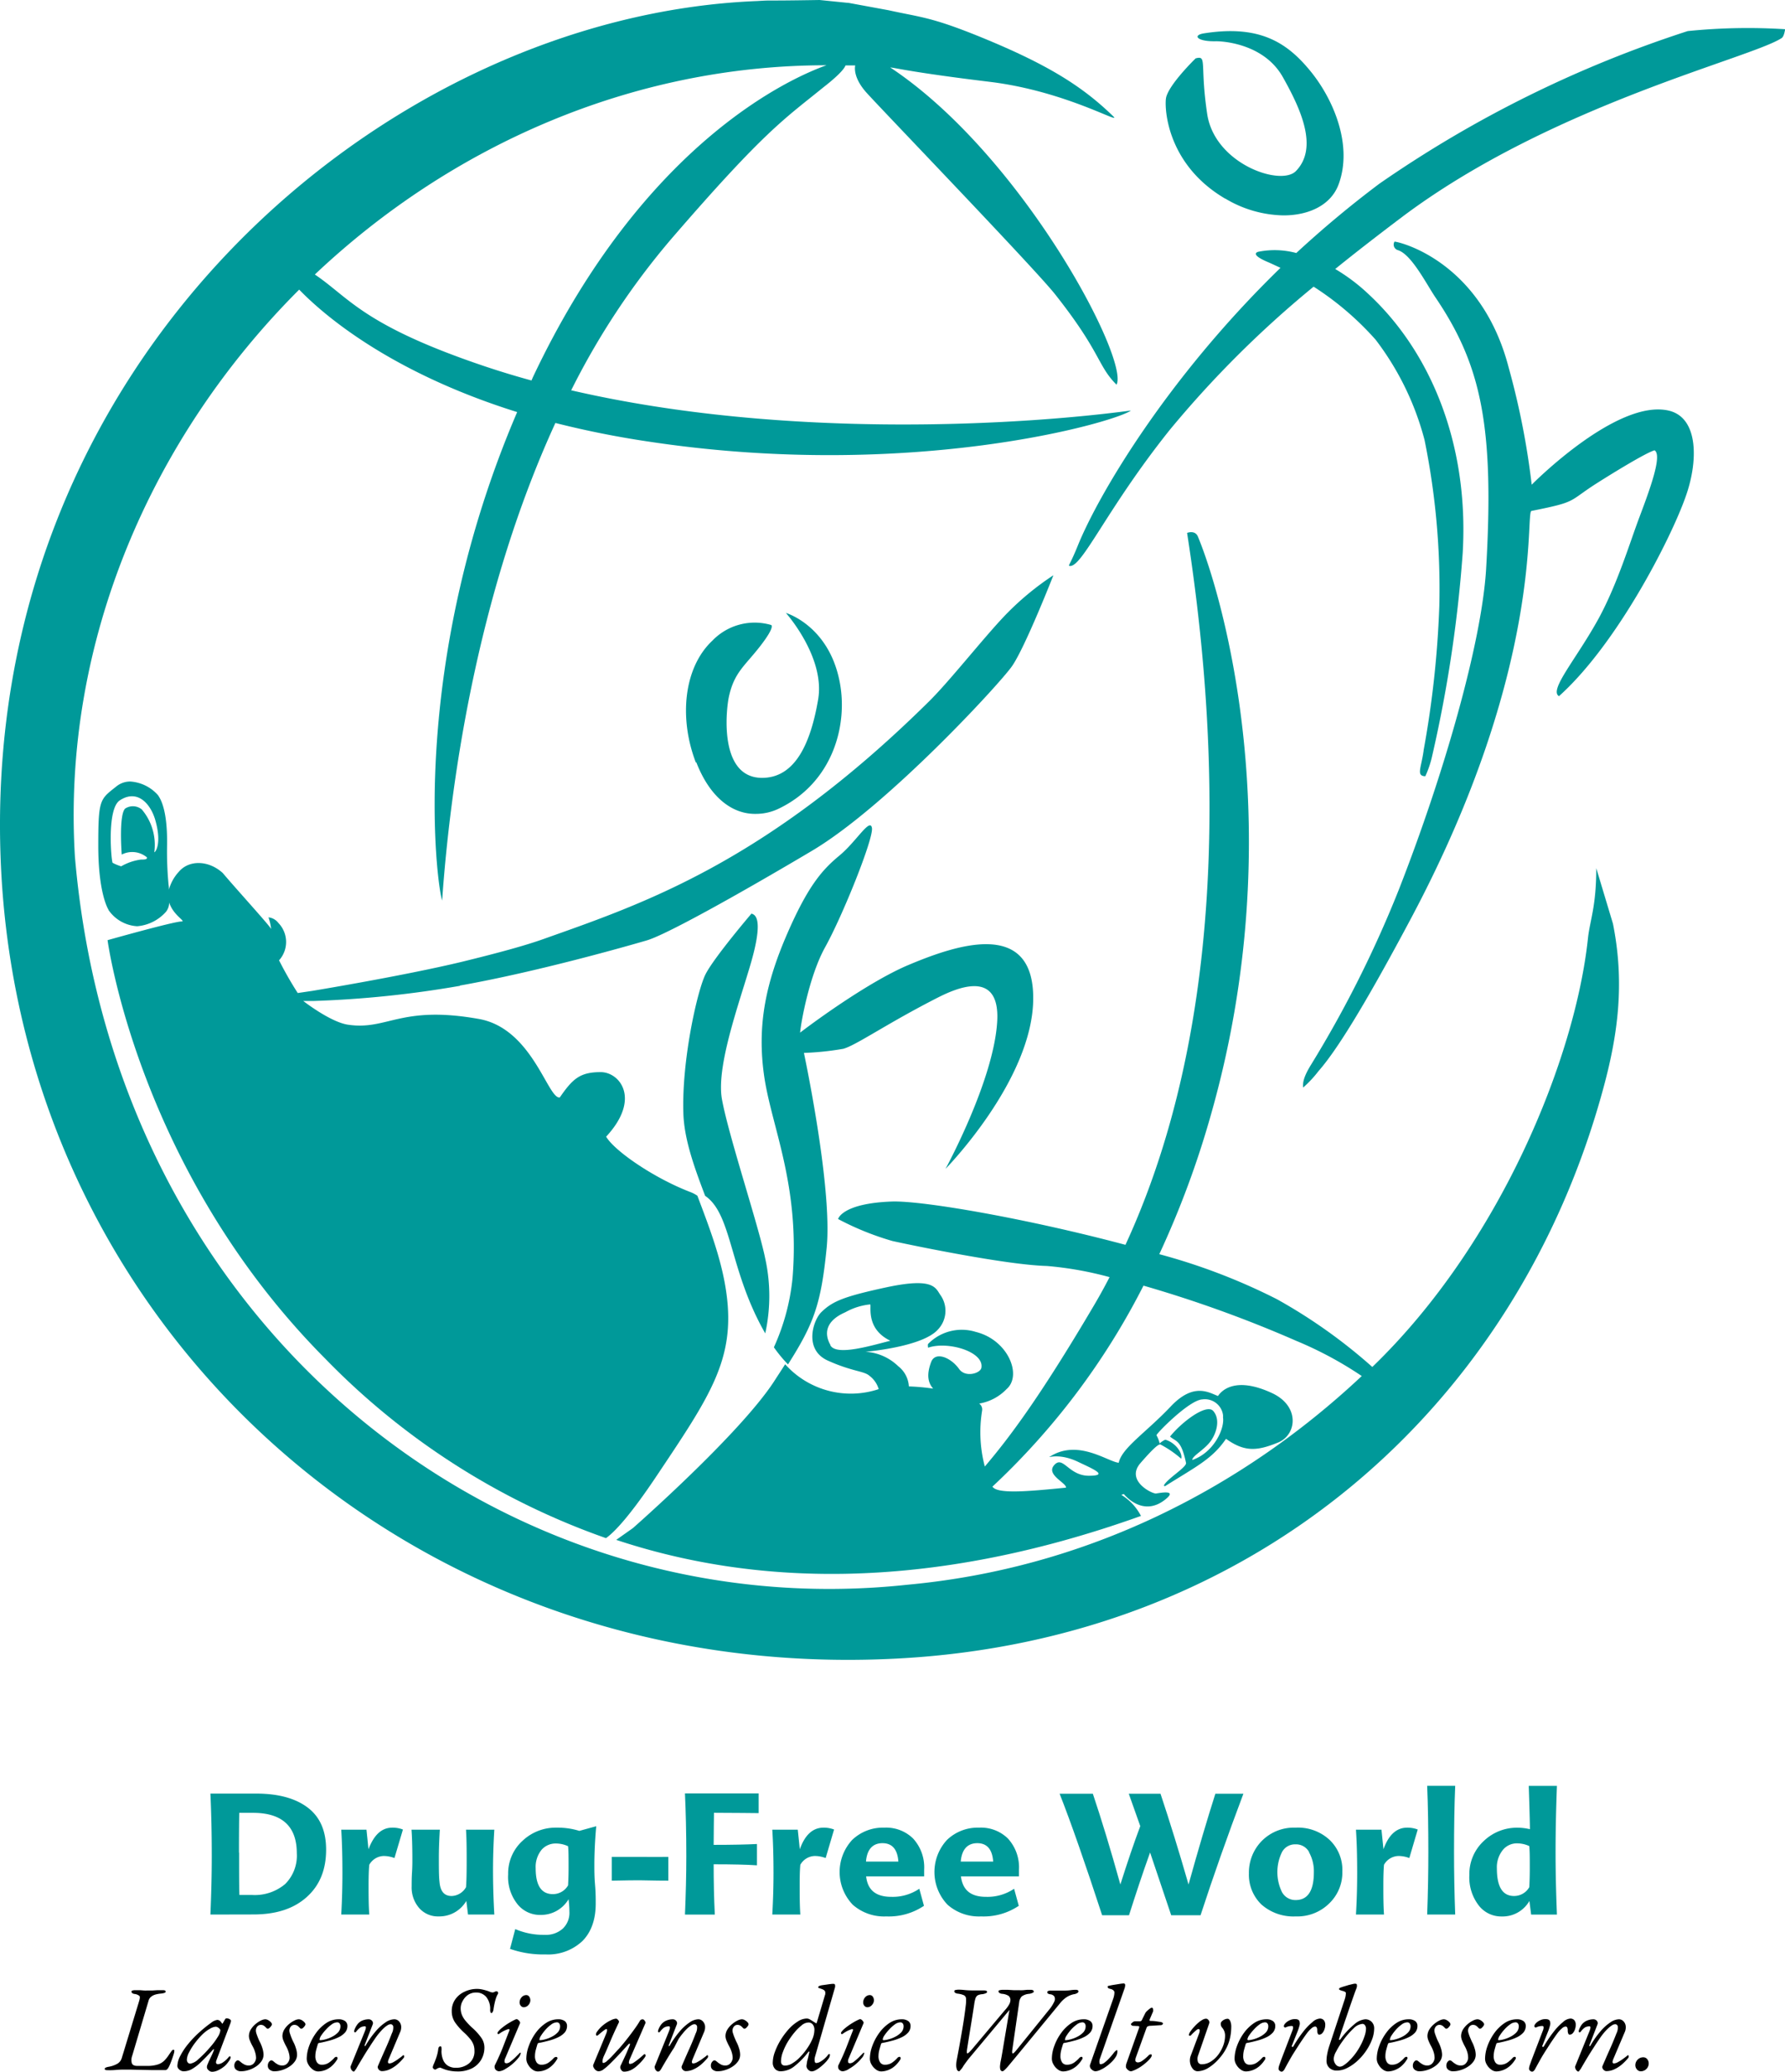 <svg xmlns="http://www.w3.org/2000/svg" viewBox="0 0 382.01 443.21"><defs><style>.cls-1{fill:#099;}</style></defs><title>drug-free-world-logo-color-stack_de</title><g id="OUTLINE"><path class="cls-1" d="M45,409.53c.18-4.26.29-8.41.29-12.49,0-5-.11-9.46-.29-13.39h9.75c4.76,0,8.44,1,11.08,3s3.93,5,3.93,9c0,4.29-1.37,7.65-4.15,10.14s-6.53,3.72-11.41,3.72Zm6.14-13.25c0,4.44,0,7.48.07,9.06.36,0,1.26,0,2.67,0A10.08,10.08,0,0,0,61,403a8.56,8.56,0,0,0,2.49-6.57c0-5.77-3.14-8.66-9.38-8.66H51.18C51.14,389.06,51.11,391.91,51.11,396.28Z" transform="translate(0.03 0.07)"/><path class="cls-1" d="M83.92,390.94a6.11,6.11,0,0,1,2.28.4l-1.81,6.1a6.61,6.61,0,0,0-2.27-.44A3.65,3.65,0,0,0,79,398.88c-.11,1.08-.15,2.53-.15,4.37,0,2.17,0,4.26.15,6.28H73c.18-3.17.25-6.14.25-8.88,0-3.36-.07-6.46-.25-9.28H78.4l.43,4.19C80,392.49,81.65,390.94,83.92,390.94Z" transform="translate(0.03 0.07)"/><path class="cls-1" d="M93.85,409.93a5.32,5.32,0,0,1-4.15-1.77,6.67,6.67,0,0,1-1.63-4.66c0-.83,0-1.84.08-3.07s.07-2.2.07-2.88c0-2.57-.07-4.63-.18-6.18H94.1c-.14,2.28-.21,4.26-.21,6,0,2.27,0,4,.14,5.19.18,2,1,3,2.6,3a3.67,3.67,0,0,0,3.07-1.88c.11-1.33.14-3.21.14-5.63,0-2.16,0-4.4-.14-6.68h6.06c-.18,2.93-.28,5.82-.28,8.7,0,3.14.1,6.29.28,9.46h-5.63l-.36-2.92A6.69,6.69,0,0,1,93.85,409.93Z" transform="translate(0.03 0.07)"/><path class="cls-1" d="M110.82,407.44a9.31,9.31,0,0,1-2.1-6.5,9.42,9.42,0,0,1,3.11-7.22,10.31,10.31,0,0,1,7.29-2.78,15.64,15.64,0,0,1,4.84.69l3.61-1c-.25,2.86-.4,5.64-.4,8.31,0,1.08,0,2.53.15,4.26s.14,3.1.14,4c0,3.47-1,6.14-2.85,8a10.68,10.68,0,0,1-7.87,2.86,21.35,21.35,0,0,1-7.62-1.19l1.12-4.23a15.2,15.2,0,0,0,6.32,1.23,5.37,5.37,0,0,0,3.86-1.34,4.64,4.64,0,0,0,1.41-3.61,22.31,22.31,0,0,0-.18-2.67,6.86,6.86,0,0,1-6,3.36A6.15,6.15,0,0,1,110.82,407.44Zm7.47-2.28a3.73,3.73,0,0,0,3.25-1.87c.07-1.12.11-2.39.11-3.72,0-2.24,0-3.79-.11-4.66a6.19,6.19,0,0,0-2.56-.58,4,4,0,0,0-3.07,1.3,5.81,5.81,0,0,0-1.3,4Q114.61,405.16,118.29,405.16Z" transform="translate(0.03 0.07)"/><path class="cls-1" d="M143,397.19v5.09c-3,0-5-.08-6-.08s-2.93,0-6.11.08v-5.09c1.56,0,3.54,0,6,0S141.47,397.22,143,397.19Z" transform="translate(0.03 0.07)"/><path class="cls-1" d="M146.85,397c0-5-.11-9.46-.29-13.39h15.77v4.22c-1.55,0-4.72-.07-9.56-.07,0,1.37-.07,3.65-.07,6.86,4,0,7.14-.07,9.27-.18V399c-2.05-.14-5.12-.22-9.27-.22,0,3.65.07,7.26.25,10.76h-6.39C146.74,405.27,146.85,401.12,146.85,397Z" transform="translate(0.03 0.07)"/><path class="cls-1" d="M176.2,390.94a6.09,6.09,0,0,1,2.27.4l-1.8,6.1a6.66,6.66,0,0,0-2.28-.44,3.66,3.66,0,0,0-3.14,1.88c-.11,1.08-.14,2.53-.14,4.37,0,2.17,0,4.26.14,6.28h-6c.18-3.17.26-6.14.26-8.88,0-3.36-.08-6.46-.26-9.28h5.45l.44,4.19C172.23,392.49,173.92,390.94,176.2,390.94Z" transform="translate(0.03 0.07)"/><path class="cls-1" d="M190.71,405.74a10.14,10.14,0,0,0,6-1.73l1,3.65a13.5,13.5,0,0,1-8.08,2.27,10.14,10.14,0,0,1-7.15-2.49,10.12,10.12,0,0,1-.15-13.86,9.47,9.47,0,0,1,6.9-2.64,8.22,8.22,0,0,1,6.14,2.31,9.11,9.11,0,0,1,2.38,6.68c0,.61,0,1.08,0,1.44H185.33C185.66,404.3,187.43,405.74,190.71,405.74Zm-5.41-7.54h6.93c-.18-2.64-1.34-3.94-3.4-3.94S185.51,395.56,185.3,398.2Z" transform="translate(0.03 0.07)"/><path class="cls-1" d="M211,405.74a10.14,10.14,0,0,0,6-1.73l1,3.65a13.5,13.5,0,0,1-8.08,2.27,10.14,10.14,0,0,1-7.15-2.49,10.12,10.12,0,0,1-.15-13.86,9.47,9.47,0,0,1,6.9-2.64,8.22,8.22,0,0,1,6.14,2.31,9.11,9.11,0,0,1,2.38,6.68c0,.61,0,1.08,0,1.44H205.62C206,404.3,207.71,405.74,211,405.74Zm-5.42-7.54h6.94c-.18-2.64-1.34-3.94-3.4-3.94S205.8,395.56,205.58,398.2Z" transform="translate(0.03 0.07)"/><path class="cls-1" d="M235.84,409.68c-3.65-11.16-6.68-19.86-9.1-26h7.11c1.84,5.48,3.83,12,5.89,19.42,1.51-4.77,2.92-8.92,4.26-12.49l-2.46-6.93h6.79q3,9,6,19.42,3.09-11.1,5.74-19.42h6q-5.1,13.53-9.17,26h-6.28l-4.52-13.43c-1.62,4.51-3.1,9-4.51,13.43Z" transform="translate(0.03 0.07)"/><path class="cls-1" d="M270,393.79a9.63,9.63,0,0,1,7.25-2.85,9.92,9.92,0,0,1,7.29,2.64,8.87,8.87,0,0,1,2.71,6.71,9.17,9.17,0,0,1-2.74,6.79,9.73,9.73,0,0,1-7.26,2.85,10.33,10.33,0,0,1-7.33-2.56,8.85,8.85,0,0,1-2.67-6.65A9.64,9.64,0,0,1,270,393.79Zm10.14,2.38a3.18,3.18,0,0,0-2.93-1.66,3.15,3.15,0,0,0-2.88,1.66,9.75,9.75,0,0,0,0,8.56,3.27,3.27,0,0,0,2.92,1.7c2.6,0,3.9-2,3.9-5.92A8.41,8.41,0,0,0,280.1,396.17Z" transform="translate(0.03 0.07)"/><path class="cls-1" d="M301.11,390.94a6.06,6.06,0,0,1,2.27.4l-1.8,6.1a6.62,6.62,0,0,0-2.28-.44,3.66,3.66,0,0,0-3.14,1.88c-.1,1.08-.14,2.53-.14,4.37,0,2.17,0,4.26.14,6.28h-6c.19-3.17.26-6.14.26-8.88,0-3.36-.07-6.46-.26-9.28h5.46l.43,4.19C297.14,392.49,298.84,390.94,301.11,390.94Z" transform="translate(0.03 0.07)"/><path class="cls-1" d="M311.15,396.21c0,4.08.07,8.52.25,13.32h-6c.18-4.8.25-9.24.25-13.32,0-5.23-.07-10-.25-14.22h6C311.22,386.25,311.15,391,311.15,396.21Z" transform="translate(0.03 0.07)"/><path class="cls-1" d="M333.17,382c-.18,4.87-.29,9.64-.29,14.22,0,4.33.11,8.77.29,13.32h-5.52l-.37-2.92a6.61,6.61,0,0,1-5.95,3.32,6.08,6.08,0,0,1-4.8-2.24,9.81,9.81,0,0,1-2.1-6.64,9.61,9.61,0,0,1,3.11-7.29,10.24,10.24,0,0,1,7.29-2.82,11.41,11.41,0,0,1,2.56.32c0-.79-.07-3.89-.25-9.27ZM324,405.56a3.73,3.73,0,0,0,3.25-1.88c.07-1.15.11-2.49.11-4,0-2.2,0-3.79-.11-4.8a6.23,6.23,0,0,0-2.57-.58,3.86,3.86,0,0,0-3.06,1.38,5.87,5.87,0,0,0-1.3,4C320.32,403.61,321.54,405.56,324,405.56Z" transform="translate(0.03 0.07)"/><path d="M23,442.83a1.34,1.34,0,0,1-.46-.06.23.23,0,0,1-.16-.23c0-.2.31-.36.94-.46a5.71,5.71,0,0,0,1.74-.62,2.13,2.13,0,0,0,1-1.33l3.66-12c.19-.62.23-1,.1-1.18a2,2,0,0,0-1.06-.43,1,1,0,0,1-.52-.21.46.46,0,0,1-.13-.31c0-.11.08-.18.24-.22a1.73,1.73,0,0,1,.54-.07c.44,0,.79,0,1.06,0l.76.06a7.52,7.52,0,0,0,.89,0c.39,0,.75,0,1.06,0l1-.06c.33,0,.71,0,1.15,0s.6.1.6.29-.1.24-.29.3a3.64,3.64,0,0,1-.73.14,5.94,5.94,0,0,0-1.21.22,2.6,2.6,0,0,0-.89.47,1.56,1.56,0,0,0-.52.82l-3.51,11.8a2.62,2.62,0,0,0-.08,1.57c.14.4.53.59,1.17.59h2.08a7.24,7.24,0,0,0,2.3-.3,3.49,3.49,0,0,0,1.36-.79,7.37,7.37,0,0,0,.84-1c.22-.33.47-.69.75-1.09a1.4,1.4,0,0,1,.2-.21.37.37,0,0,1,.22-.05.17.17,0,0,1,.17.08.67.67,0,0,1,0,.23,2.42,2.42,0,0,1-.14.65c-.09.31-.21.66-.35,1.05s-.28.76-.43,1.11a5.87,5.87,0,0,1-.4.8,1.42,1.42,0,0,1-.26.29.52.52,0,0,1-.34.13c-1,0-1.9,0-2.74,0l-2.38-.05-2.11-.05-1.9,0a14.36,14.36,0,0,0-1.61.08A14.55,14.55,0,0,1,23,442.83Z" transform="translate(0.03 0.07)"/><path d="M39.26,443.06a1.34,1.34,0,0,1-.63-.16,1.75,1.75,0,0,1-.5-.43.93.93,0,0,1-.2-.55,4.91,4.91,0,0,1,.63-2.17,14,14,0,0,1,1.74-2.6,21.92,21.92,0,0,1,2.57-2.64,27.64,27.64,0,0,1,2.29-1.83,2.76,2.76,0,0,1,1.3-.61.94.94,0,0,1,.73.36,3.16,3.16,0,0,1,.32.43s0,0,0,0a.12.12,0,0,0,.09,0,.27.27,0,0,0,.07-.12l.44-.75c0-.09,0-.09,0,0,.1-.17.21-.26.31-.26a1.55,1.55,0,0,1,.47.08,1,1,0,0,1,.37.21.36.36,0,0,1,.15.26,3,3,0,0,1-.18.65l-2.92,7.72c-.22.59-.11.89.34.89a2.17,2.17,0,0,0,1.13-.46,5,5,0,0,0,1.16-1.1.27.27,0,0,1,.12-.09.19.19,0,0,1,.11,0,.18.18,0,0,1,.15.06.54.54,0,0,1,0,.22,1.94,1.94,0,0,1-.37.72,6.49,6.49,0,0,1-.75.92,6.32,6.32,0,0,1-1.47,1,3.18,3.18,0,0,1-1.37.36,1.06,1.06,0,0,1-.52-.15,1.79,1.79,0,0,1-.43-.39.81.81,0,0,1-.16-.47,1.4,1.4,0,0,1,.15-.6c-.07.16-.07.16,0,0s.16-.4.31-.73l.48-1c.17-.36.32-.68.44-1a.9.9,0,0,0,.12-.43c0-.09-.06-.08-.17,0-1.06,1.18-2,2.12-2.72,2.81a9.49,9.49,0,0,1-2,1.48A3.54,3.54,0,0,1,39.26,443.06Zm1.45-1.63a3.35,3.35,0,0,0,1.71-.95A24.37,24.37,0,0,0,45,437.84a14.87,14.87,0,0,0,1.56-2.11,3.31,3.31,0,0,0,.57-1.43c0-.14-.11-.3-.34-.49a1.08,1.08,0,0,0-.34-.21.83.83,0,0,0-.31-.08,3,3,0,0,0-1.29.47,7.36,7.36,0,0,0-1.49,1.12A15.89,15.89,0,0,0,41.7,437a13.06,13.06,0,0,0-1.26,2,3.74,3.74,0,0,0-.48,1.56,1,1,0,0,0,.21.64A.69.69,0,0,0,40.71,441.43Z" transform="translate(0.03 0.07)"/><path d="M51.53,443.06a1.55,1.55,0,0,1-1-.32,1,1,0,0,1-.41-.82,1.31,1.31,0,0,1,.27-.9q.27-.3.45-.3a.61.61,0,0,1,.38.15,5.14,5.14,0,0,1,.43.35,5.43,5.43,0,0,0,.64.4,1.87,1.87,0,0,0,.92.2,1.37,1.37,0,0,0,1.12-.51,1.82,1.82,0,0,0,.44-1.08,4.37,4.37,0,0,0-.2-1.23,6,6,0,0,0-.55-1.32,8.86,8.86,0,0,1-.56-1.18,2.61,2.61,0,0,1-.22-.95,2.7,2.7,0,0,1,.4-1.42,4.75,4.75,0,0,1,1-1.15,5.37,5.37,0,0,1,1.15-.77,2.37,2.37,0,0,1,.91-.27,1.35,1.35,0,0,1,.68.19,2.54,2.54,0,0,1,.56.44.7.7,0,0,1,.22.43.66.66,0,0,1-.16.38,2,2,0,0,1-.36.4.6.6,0,0,1-.36.18.35.35,0,0,1-.26-.13l-.29-.28a1.65,1.65,0,0,0-.38-.29,1.19,1.19,0,0,0-.58-.13,1,1,0,0,0-.73.35,1.36,1.36,0,0,0-.31.93,2.71,2.71,0,0,0,.14.65c.1.29.21.59.34.91s.25.59.38.83a7.7,7.7,0,0,1,.53,1.31,4.94,4.94,0,0,1,.25,1.39,2.46,2.46,0,0,1-.46,1.43,4.25,4.25,0,0,1-1.18,1.13,6,6,0,0,1-1.58.74A5.26,5.26,0,0,1,51.53,443.06Z" transform="translate(0.03 0.07)"/><path d="M58.71,443.06a1.53,1.53,0,0,1-1-.32,1,1,0,0,1-.42-.82,1.31,1.31,0,0,1,.27-.9c.19-.2.34-.3.46-.3a.64.64,0,0,1,.38.15,5.14,5.14,0,0,1,.43.35,6.21,6.21,0,0,0,.63.4,1.91,1.91,0,0,0,.93.2,1.35,1.35,0,0,0,1.11-.51,1.83,1.83,0,0,0,.45-1.08,4.37,4.37,0,0,0-.2-1.23,6.53,6.53,0,0,0-.56-1.32,12.33,12.33,0,0,1-.56-1.18,2.83,2.83,0,0,1-.22-.95,2.8,2.8,0,0,1,.4-1.42,4.75,4.75,0,0,1,1-1.15,5.42,5.42,0,0,1,1.16-.77,2.28,2.28,0,0,1,.91-.27,1.38,1.38,0,0,1,.68.19,2.26,2.26,0,0,1,.55.44.73.73,0,0,1,.23.43.74.74,0,0,1-.16.38,2.29,2.29,0,0,1-.36.4.6.6,0,0,1-.37.18.36.36,0,0,1-.26-.13l-.28-.28a1.9,1.9,0,0,0-.38-.29,1.23,1.23,0,0,0-.59-.13.94.94,0,0,0-.72.35,1.36,1.36,0,0,0-.32.93,2.41,2.41,0,0,0,.15.65c.09.29.2.59.33.91s.26.59.38.83a7,7,0,0,1,.53,1.31,4.6,4.6,0,0,1,.25,1.39,2.45,2.45,0,0,1-.45,1.43,4.29,4.29,0,0,1-1.19,1.13,6,6,0,0,1-1.57.74A5.26,5.26,0,0,1,58.71,443.06Z" transform="translate(0.03 0.07)"/><path d="M68,443.09a1.83,1.83,0,0,1-1.1-.42,3.26,3.26,0,0,1-.93-1.05,2.47,2.47,0,0,1-.36-1.23,8.25,8.25,0,0,1,.53-2.77,11.45,11.45,0,0,1,1.47-2.76,8.67,8.67,0,0,1,2.17-2.11,4.69,4.69,0,0,1,2.61-.81,2.35,2.35,0,0,1,1.42.37,1.25,1.25,0,0,1,.51,1.06,2.1,2.1,0,0,1-.51,1.4,4.31,4.31,0,0,1-1.36,1,11,11,0,0,1-1.91.71c-.71.19-1.42.36-2.15.5a.76.76,0,0,0-.25.06.32.32,0,0,0-.14.2c-.12.38-.24.79-.36,1.24a5,5,0,0,0-.18,1.28,2.34,2.34,0,0,0,.35,1.4,1.17,1.17,0,0,0,1,.5,2.65,2.65,0,0,0,1.59-.47,6.82,6.82,0,0,0,1.07-.94.67.67,0,0,1,.46-.28c.18,0,.26.08.26.26v.09a.13.13,0,0,1,0,.11A6.4,6.4,0,0,1,71,441.91a4.72,4.72,0,0,1-1.39.88A4.22,4.22,0,0,1,68,443.09Zm.57-6.68a5.07,5.07,0,0,0,1-.17,6.81,6.81,0,0,0,1.44-.55,4.74,4.74,0,0,0,1.29-.93,1.91,1.91,0,0,0,.53-1.34,1,1,0,0,0-.18-.59.62.62,0,0,0-.52-.24,2.08,2.08,0,0,0-1.18.45,7.23,7.23,0,0,0-1.21,1.09,9.57,9.57,0,0,0-1,1.24,2,2,0,0,0-.38.88C68.35,436.36,68.41,436.41,68.53,436.41Z" transform="translate(0.03 0.07)"/><path d="M75.71,443.12a.44.44,0,0,1-.3-.12,1,1,0,0,1-.25-.29,1.09,1.09,0,0,1-.14-.37.57.57,0,0,1,0-.37l3-7.38c.32-.76.33-1.15.06-1.15a2.67,2.67,0,0,0-.55.07,1.6,1.6,0,0,0-.62.32,4.7,4.7,0,0,0-.76.81.26.26,0,0,1-.22.09c-.08,0-.13-.07-.17-.19a1.27,1.27,0,0,1,.09-.41,5.27,5.27,0,0,1,.22-.49,3.8,3.8,0,0,1,.24-.4,2.73,2.73,0,0,1,1-.94,3.58,3.58,0,0,1,1.55-.36,1,1,0,0,1,.52.14.91.91,0,0,1,.35.4.71.71,0,0,1,0,.57l-1.72,4.42c0,.13,0,.2,0,.21s.14,0,.19-.1a20.6,20.6,0,0,1,2.18-3.08,10.22,10.22,0,0,1,2.11-1.91,3.42,3.42,0,0,1,1.8-.65,1.35,1.35,0,0,1,1,.37,1.78,1.78,0,0,1,.52,1,2.57,2.57,0,0,1-.25,1.47l-2.39,5.66c-.26.63-.22.94.13.94a1.86,1.86,0,0,0,.77-.23,10.31,10.31,0,0,0,.92-.56l.82-.6a5.67,5.67,0,0,0,.45-.38l0,0h0a.2.2,0,0,1,.14.06.21.21,0,0,1,.07.17.61.61,0,0,1-.11.36,11.71,11.71,0,0,1-1.44,1.46,7.12,7.12,0,0,1-1.58,1,4,4,0,0,1-1.66.37.78.78,0,0,1-.46-.16,1,1,0,0,1-.35-.43.63.63,0,0,1,0-.55c.5-1.16,1-2.32,1.52-3.47s1-2.31,1.44-3.47a2.65,2.65,0,0,0,.29-1.5.56.56,0,0,0-.5-.45,1.21,1.21,0,0,0-.67.19,5.41,5.41,0,0,0-.89.68,13.92,13.92,0,0,0-1.89,2.29q-.53.76-1.17,1.77c-.44.66-.88,1.37-1.34,2.13s-.9,1.49-1.32,2.22a3,3,0,0,1-.41.61A.53.53,0,0,1,75.71,443.12Z" transform="translate(0.03 0.07)"/><path d="M97.7,443.09a7.53,7.53,0,0,1-1.32-.12A6.79,6.79,0,0,1,95,442.6l-.56-.22a.89.89,0,0,0-.3-.1.66.66,0,0,0-.27.06l-.28.1-.28.18a.52.52,0,0,1-.24.08.58.58,0,0,1-.3-.17.44.44,0,0,1-.19-.32,2.72,2.72,0,0,1,.23-.71c.16-.36.34-.82.54-1.39a9.08,9.08,0,0,0,.42-1.86c.06-.34.2-.52.42-.52s.23.09.26.25a3.74,3.74,0,0,1,0,.77,4.82,4.82,0,0,0,.33,1.81,2.68,2.68,0,0,0,1,1.28,3.09,3.09,0,0,0,1.76.47,4.31,4.31,0,0,0,2.82-.95,3.28,3.28,0,0,0,1.15-2.69,3.86,3.86,0,0,0-.19-1.25,4.29,4.29,0,0,0-.66-1.18,12.91,12.91,0,0,0-1.3-1.39,13.26,13.26,0,0,1-1.91-2.11,4.25,4.25,0,0,1-.8-2.57,4.3,4.3,0,0,1,.72-2.45,4.84,4.84,0,0,1,2-1.67,6.1,6.1,0,0,1,2.77-.61,4.69,4.69,0,0,1,.88.09,8.63,8.63,0,0,1,.91.22,7.16,7.16,0,0,1,.87.3,1.72,1.72,0,0,0,.53.14.89.89,0,0,0,.5-.13l.21-.09a.56.56,0,0,1,.23,0c.14,0,.23.05.26.16a1,1,0,0,1,.05.26,2,2,0,0,1-.17.32,6.13,6.13,0,0,0-.39,1,16.44,16.44,0,0,0-.43,2.06,1.46,1.46,0,0,1-.19.61c-.1.15-.17.22-.22.22a.24.24,0,0,1-.25-.19,1.65,1.65,0,0,1-.06-.48,4.06,4.06,0,0,0-.84-2.77,2.79,2.79,0,0,0-2.21-.95,3.1,3.1,0,0,0-1.67.49A3.59,3.59,0,0,0,99,428a3.08,3.08,0,0,0-.44,1.59,3.71,3.71,0,0,0,.23,1.32,4.86,4.86,0,0,0,.77,1.3,15.24,15.24,0,0,0,1.41,1.49,12.13,12.13,0,0,1,2,2.19,3.62,3.62,0,0,1,.67,2.08,5.12,5.12,0,0,1-.68,2.6,4.87,4.87,0,0,1-2,1.87A6.75,6.75,0,0,1,97.7,443.09Z" transform="translate(0.03 0.07)"/><path d="M106.83,443.06a1,1,0,0,1-.73-.28.84.84,0,0,1-.28-.6,1.48,1.48,0,0,1,0-.21.83.83,0,0,1,.06-.21c.71-1.43,1.31-2.79,1.8-4.06s.92-2.39,1.3-3.35c.07-.2,0-.31-.13-.31a1.74,1.74,0,0,0-.51.15,6.09,6.09,0,0,0-.79.37,6.62,6.62,0,0,0-.73.47.24.24,0,0,1-.26.05.17.17,0,0,1-.13-.18.76.76,0,0,1,.2-.38,5.36,5.36,0,0,1,.54-.56c.24-.2.52-.42.85-.66s.69-.47,1.08-.7a11.89,11.89,0,0,1,1.23-.64.47.47,0,0,1,.47.05,1.56,1.56,0,0,1,.38.39.49.49,0,0,1,.09.37l-3.18,7.51a1.81,1.81,0,0,0-.14.41,2.35,2.35,0,0,0,0,.35.23.23,0,0,0,.15.24.54.54,0,0,0,.27.07,1.48,1.48,0,0,0,.83-.35,11.63,11.63,0,0,0,1-.86l1-1a.12.12,0,0,1,.1-.05.23.23,0,0,1,.11,0,.14.14,0,0,1,0,.1,2,2,0,0,1-.5,1,9.07,9.07,0,0,1-1.23,1.27,8.83,8.83,0,0,1-1.52,1.08A2.82,2.82,0,0,1,106.83,443.06Zm5.25-13.7a.81.81,0,0,1-.65-.31,1.08,1.08,0,0,1-.26-.7,1.64,1.64,0,0,1,.42-1.11,1.32,1.32,0,0,1,1-.48.75.75,0,0,1,.65.35,1.42,1.42,0,0,1,.23.77,1.53,1.53,0,0,1-.41,1A1.34,1.34,0,0,1,112.08,429.36Z" transform="translate(0.03 0.07)"/><path d="M115,443.09a1.83,1.83,0,0,1-1.1-.42,3.23,3.23,0,0,1-.92-1.05,2.39,2.39,0,0,1-.37-1.23,8,8,0,0,1,.54-2.77,11.08,11.08,0,0,1,1.46-2.76,8.54,8.54,0,0,1,2.18-2.11,4.67,4.67,0,0,1,2.61-.81,2.35,2.35,0,0,1,1.42.37,1.26,1.26,0,0,1,.5,1.06,2.14,2.14,0,0,1-.5,1.4,4.36,4.36,0,0,1-1.37,1,10.69,10.69,0,0,1-1.91.71c-.7.19-1.42.36-2.15.5a.7.7,0,0,0-.24.06.33.33,0,0,0-.15.2c-.12.38-.24.79-.36,1.24a5,5,0,0,0-.18,1.28,2.41,2.41,0,0,0,.35,1.4,1.18,1.18,0,0,0,1,.5,2.64,2.64,0,0,0,1.58-.47,6.4,6.4,0,0,0,1.07-.94A.68.68,0,0,1,119,440a.23.23,0,0,1,.26.26v.09a.14.14,0,0,1-.06.11,5.9,5.9,0,0,1-1.17,1.45,4.59,4.59,0,0,1-1.39.88A4.18,4.18,0,0,1,115,443.09Zm.58-6.68a5,5,0,0,0,1-.17,6.81,6.81,0,0,0,1.44-.55,4.45,4.45,0,0,0,1.29-.93,1.86,1.86,0,0,0,.53-1.34,1,1,0,0,0-.18-.59.61.61,0,0,0-.52-.24,2.08,2.08,0,0,0-1.18.45,7.23,7.23,0,0,0-1.21,1.09,9.57,9.57,0,0,0-.95,1.24,2,2,0,0,0-.38.88C115.38,436.36,115.45,436.41,115.57,436.41Z" transform="translate(0.03 0.07)"/><path d="M128.05,443.06a1,1,0,0,1-.59-.24,1.61,1.61,0,0,1-.45-.59.69.69,0,0,1-.08-.54l2.73-6.58a3.47,3.47,0,0,0,.23-.76c0-.2,0-.31-.15-.31a.94.94,0,0,0-.43.21c-.2.14-.43.31-.68.52l-.77.65s-.1,0-.19,0-.14-.06-.14-.11a1,1,0,0,1,0-.3,1.44,1.44,0,0,1,.26-.48,7,7,0,0,1,1.44-1.48,7.65,7.65,0,0,1,1.51-.92,2.94,2.94,0,0,1,1.08-.33.52.52,0,0,1,.3.15,1.09,1.09,0,0,1,.27.33.37.37,0,0,1,0,.38c-.57,1.18-1.12,2.38-1.64,3.59s-1,2.41-1.56,3.59a3.22,3.22,0,0,0-.28,1c0,.29,0,.44.2.44a1.49,1.49,0,0,0,.78-.44,15.2,15.2,0,0,0,1.19-1.15c.44-.46.9-1,1.39-1.5.66-.75,1.29-1.52,1.91-2.32s1.15-1.51,1.6-2.16a15.74,15.74,0,0,0,.88-1.35.74.74,0,0,1,.31-.34.94.94,0,0,1,.34-.07.43.43,0,0,1,.31.15,1.15,1.15,0,0,1,.25.37.38.38,0,0,1,0,.36l-3.32,7.64a1.84,1.84,0,0,0-.19.76c0,.17.11.26.26.26a1.73,1.73,0,0,0,.89-.37c.36-.24.73-.52,1.12-.84s.7-.61,1-.87a.1.1,0,0,1,.08,0,.21.21,0,0,1,.15.07.21.21,0,0,1,.08.17.19.19,0,0,1,0,.1l-.06.13-.1.18c-.05.07-.1.15-.16.22l-.22.28a10.73,10.73,0,0,1-1.15,1.21,6.17,6.17,0,0,1-1.39,1,3.42,3.42,0,0,1-1.57.37.73.73,0,0,1-.61-.44.82.82,0,0,1-.12-.78l.78-1.66c.28-.59.53-1.14.74-1.64s.37-.87.46-1.12.08-.32,0-.34a.31.31,0,0,0-.28.13c-.91,1-1.7,1.85-2.4,2.59s-1.29,1.34-1.8,1.82a11.4,11.4,0,0,1-1.3,1.08A1.74,1.74,0,0,1,128.05,443.06Z" transform="translate(0.03 0.07)"/><path d="M140.79,443.12a.44.44,0,0,1-.3-.12,1,1,0,0,1-.25-.29.92.92,0,0,1-.14-.37.51.51,0,0,1,0-.37l3-7.38c.31-.76.33-1.15,0-1.15a2.67,2.67,0,0,0-.54.07,1.7,1.7,0,0,0-.63.32,5.13,5.13,0,0,0-.75.81.26.26,0,0,1-.22.09c-.08,0-.14-.07-.17-.19a1.27,1.27,0,0,1,.09-.41,5.27,5.27,0,0,1,.22-.49,3.8,3.8,0,0,1,.24-.4,2.73,2.73,0,0,1,1.05-.94,3.58,3.58,0,0,1,1.55-.36,1,1,0,0,1,.52.14.91.91,0,0,1,.35.4.71.71,0,0,1,0,.57l-1.71,4.42c-.05.13,0,.2,0,.21s.14,0,.19-.1a20.6,20.6,0,0,1,2.17-3.08,10.5,10.5,0,0,1,2.12-1.91,3.42,3.42,0,0,1,1.8-.65,1.31,1.31,0,0,1,.94.37,1.79,1.79,0,0,1,.53,1,2.66,2.66,0,0,1-.25,1.47l-2.39,5.66c-.26.63-.22.94.13.94a1.82,1.82,0,0,0,.76-.23,10.43,10.43,0,0,0,.93-.56l.82-.6a5.67,5.67,0,0,0,.45-.38l0,0h0a.2.2,0,0,1,.14.06.24.24,0,0,1,.07.17.61.61,0,0,1-.11.36,11.71,11.71,0,0,1-1.44,1.46,7,7,0,0,1-1.59,1,3.88,3.88,0,0,1-1.65.37.83.83,0,0,1-.47-.16,1.21,1.21,0,0,1-.35-.43.63.63,0,0,1,0-.55c.5-1.16,1-2.32,1.52-3.47s1-2.31,1.44-3.47a2.74,2.74,0,0,0,.29-1.5.57.57,0,0,0-.5-.45,1.21,1.21,0,0,0-.67.19,5.41,5.41,0,0,0-.89.68,10.54,10.54,0,0,0-1.06,1.16,13.23,13.23,0,0,0-.84,1.13L144.24,438c-.43.66-.88,1.37-1.34,2.13s-.89,1.49-1.31,2.22a3,3,0,0,1-.41.61A.57.57,0,0,1,140.79,443.12Z" transform="translate(0.03 0.07)"/><path d="M153.53,443.06a1.55,1.55,0,0,1-1-.32,1,1,0,0,1-.42-.82,1.26,1.26,0,0,1,.28-.9q.27-.3.45-.3a.64.64,0,0,1,.38.15,5.14,5.14,0,0,1,.43.35,6.21,6.21,0,0,0,.63.4,1.91,1.91,0,0,0,.93.2,1.35,1.35,0,0,0,1.11-.51,1.83,1.83,0,0,0,.45-1.08,4.37,4.37,0,0,0-.2-1.23,6.53,6.53,0,0,0-.56-1.32,12.33,12.33,0,0,1-.56-1.18,2.83,2.83,0,0,1-.22-.95,2.72,2.72,0,0,1,.41-1.42,4.5,4.5,0,0,1,1-1.15,5.42,5.42,0,0,1,1.16-.77,2.33,2.33,0,0,1,.91-.27,1.35,1.35,0,0,1,.68.19,2.54,2.54,0,0,1,.56.44.76.76,0,0,1,.22.43.74.74,0,0,1-.16.38,2.29,2.29,0,0,1-.36.4.6.6,0,0,1-.37.18.38.38,0,0,1-.26-.13l-.28-.28a1.9,1.9,0,0,0-.38-.29,1.23,1.23,0,0,0-.59-.13.94.94,0,0,0-.72.35,1.36,1.36,0,0,0-.32.93,2.41,2.41,0,0,0,.15.65,8.65,8.65,0,0,0,.34.91c.13.31.25.59.37.83a7,7,0,0,1,.53,1.31,4.6,4.6,0,0,1,.25,1.39,2.45,2.45,0,0,1-.45,1.43,4.29,4.29,0,0,1-1.19,1.13,6,6,0,0,1-1.57.74A5.26,5.26,0,0,1,153.53,443.06Z" transform="translate(0.03 0.07)"/><path d="M167.05,443.06a1.57,1.57,0,0,1-1.23-.52,1.93,1.93,0,0,1-.47-1.35,6.93,6.93,0,0,1,.43-2.21,14.48,14.48,0,0,1,1.17-2.47,16.25,16.25,0,0,1,1.68-2.31,9.16,9.16,0,0,1,2.06-1.78,3.6,3.6,0,0,1,1.87-.64,1.38,1.38,0,0,1,.54.09,10.24,10.24,0,0,1,.94.56l.61.38s0,0,0,0,.1-.06.13-.19l1.74-5.85a1.16,1.16,0,0,0,.07-.24.63.63,0,0,1,0-.13s0-.06,0-.08v-.07a.61.61,0,0,0-.16-.45,1.57,1.57,0,0,0-.57-.33l-.68-.24c-.06,0-.1-.07-.1-.12a.32.32,0,0,1,.21-.29,2.45,2.45,0,0,1,.68-.18l.79-.11.74-.11.57-.06.31,0c.21,0,.31.12.31.36a1.37,1.37,0,0,1,0,.28,3,3,0,0,1-.08.32l-4.21,14.59a3.24,3.24,0,0,0-.09.4,1.81,1.81,0,0,0,0,.4c0,.39.12.58.36.58a1.86,1.86,0,0,0,.81-.25,5.32,5.32,0,0,0,.93-.66,5.14,5.14,0,0,0,.81-.89l.1-.1a.23.23,0,0,1,.11,0q.21,0,.15.21a1.46,1.46,0,0,1-.28.73,5.84,5.84,0,0,1-.76.92,9.56,9.56,0,0,1-1,.9,6.13,6.13,0,0,1-1,.67,1.81,1.81,0,0,1-.83.26,1,1,0,0,1-.55-.16,1.54,1.54,0,0,1-.43-.45,1.07,1.07,0,0,1-.17-.56,5.83,5.83,0,0,1,.11-.67q0-.29.15-.72c.07-.28.14-.56.2-.83s.1-.46.13-.58,0-.11,0,.05a.37.37,0,0,0,0-.3c0-.06-.09,0-.14,0a16.92,16.92,0,0,1-3.15,3.22A4.71,4.71,0,0,1,167.05,443.06Zm1-1.22a3,3,0,0,0,1.53-.51,7.66,7.66,0,0,0,1.65-1.35,13.17,13.17,0,0,0,1.51-1.86,11.25,11.25,0,0,0,1.11-2,5.12,5.12,0,0,0,.41-1.88,1.84,1.84,0,0,0-.34-1.18,1.13,1.13,0,0,0-1-.43,2.33,2.33,0,0,0-1.35.57,10.81,10.81,0,0,0-1.54,1.51,18.11,18.11,0,0,0-1.44,2,12.62,12.62,0,0,0-1.06,2.2,5.67,5.67,0,0,0-.41,1.92,1.13,1.13,0,0,0,.2.78A.92.92,0,0,0,168,441.84Z" transform="translate(0.03 0.07)"/><path d="M180.36,443.06a1,1,0,0,1-.73-.28.85.85,0,0,1-.29-.6,1.49,1.49,0,0,1,0-.21.56.56,0,0,1,.06-.21c.71-1.43,1.31-2.79,1.8-4.06s.91-2.39,1.3-3.35c.06-.2,0-.31-.13-.31a1.74,1.74,0,0,0-.51.15,5.53,5.53,0,0,0-.79.37,5.79,5.79,0,0,0-.73.47.24.24,0,0,1-.26.05.17.17,0,0,1-.13-.18.72.72,0,0,1,.19-.38,4.68,4.68,0,0,1,.55-.56q.34-.3.84-.66c.33-.23.69-.47,1.08-.7a11.11,11.11,0,0,1,1.24-.64.47.47,0,0,1,.47.05,1.37,1.37,0,0,1,.37.39c.1.16.13.28.09.37l-3.17,7.51a1.42,1.42,0,0,0-.14.41,1.5,1.5,0,0,0,0,.35.24.24,0,0,0,.14.24.6.6,0,0,0,.27.07,1.47,1.47,0,0,0,.84-.35c.31-.24.64-.52,1-.86l1-1a.11.11,0,0,1,.1-.05.19.19,0,0,1,.1,0,.11.11,0,0,1,0,.1,1.91,1.91,0,0,1-.49,1,9.07,9.07,0,0,1-1.23,1.27,8.9,8.9,0,0,1-1.53,1.08A2.76,2.76,0,0,1,180.36,443.06Zm5.25-13.7a.8.8,0,0,1-.65-.31,1.08,1.08,0,0,1-.26-.7,1.68,1.68,0,0,1,.41-1.11,1.33,1.33,0,0,1,1-.48.77.77,0,0,1,.66.35,1.42,1.42,0,0,1,.23.77,1.5,1.5,0,0,1-.42,1A1.31,1.31,0,0,1,185.61,429.36Z" transform="translate(0.03 0.07)"/><path d="M188.52,443.09a1.83,1.83,0,0,1-1.1-.42,3.26,3.26,0,0,1-.93-1.05,2.47,2.47,0,0,1-.36-1.23,8.25,8.25,0,0,1,.53-2.77,11.45,11.45,0,0,1,1.47-2.76,8.67,8.67,0,0,1,2.17-2.11,4.72,4.72,0,0,1,2.62-.81,2.34,2.34,0,0,1,1.41.37,1.25,1.25,0,0,1,.51,1.06,2.1,2.1,0,0,1-.51,1.4,4.31,4.31,0,0,1-1.36,1,11,11,0,0,1-1.91.71c-.71.19-1.42.36-2.15.5a.83.83,0,0,0-.25.06.32.32,0,0,0-.14.2c-.12.38-.24.79-.36,1.24a5,5,0,0,0-.18,1.28,2.34,2.34,0,0,0,.35,1.4,1.17,1.17,0,0,0,1,.5,2.65,2.65,0,0,0,1.59-.47,6.3,6.3,0,0,0,1.06-.94.7.7,0,0,1,.47-.28c.18,0,.26.08.26.26v.09a.16.16,0,0,1,0,.11,6.4,6.4,0,0,1-1.17,1.45,4.72,4.72,0,0,1-1.39.88A4.22,4.22,0,0,1,188.52,443.09Zm.57-6.68a5.07,5.07,0,0,0,1-.17,6.81,6.81,0,0,0,1.44-.55,4.74,4.74,0,0,0,1.29-.93,1.91,1.91,0,0,0,.53-1.34,1,1,0,0,0-.18-.59.62.62,0,0,0-.52-.24,2.06,2.06,0,0,0-1.18.45,7.23,7.23,0,0,0-1.21,1.09,9.57,9.57,0,0,0-1,1.24,2,2,0,0,0-.38.88C188.91,436.36,189,436.41,189.09,436.41Z" transform="translate(0.03 0.07)"/><path d="M205.24,443.06a.5.5,0,0,1-.47-.37,2.5,2.5,0,0,1-.16-.93,5.84,5.84,0,0,1,.11-1.09c.19-1,.38-2,.57-3.05s.38-2.13.56-3.19.34-2,.48-3,.24-1.71.31-2.37a7.18,7.18,0,0,0,.07-1.58.85.85,0,0,0-.46-.69,4.51,4.51,0,0,0-1.25-.33,1.33,1.33,0,0,1-.59-.18.39.39,0,0,1-.21-.34c0-.14.09-.23.28-.27a3.31,3.31,0,0,1,.68-.07,12.32,12.32,0,0,1,1.24.08,16.3,16.3,0,0,0,1.7.08H209l.85,0h.67a1.43,1.43,0,0,1,.51.08.25.25,0,0,1,.19.24c0,.12-.11.22-.33.31a2.85,2.85,0,0,1-.71.18,2.58,2.58,0,0,0-.95.23,1.2,1.2,0,0,0-.48.61,7.11,7.11,0,0,0-.28,1.27c-.24,1.61-.5,3.21-.76,4.81s-.52,3.21-.78,4.86c-.08.59-.06.88.08.88s.45-.28.94-.83l7-8.32a6.82,6.82,0,0,0,1-1.34,2,2,0,0,0,.26-.87,1.13,1.13,0,0,0-.39-.94,3,3,0,0,0-1.38-.44,1.27,1.27,0,0,1-.58-.19.45.45,0,0,1-.2-.35c0-.13.11-.21.32-.25a3.18,3.18,0,0,1,.62-.07c.26,0,.59,0,1,0l1.26.08c.43,0,.82,0,1.15,0a9.24,9.24,0,0,0,.93,0l.85-.08c.27,0,.54,0,.82,0s.59.12.59.34-.08.23-.26.31a2.34,2.34,0,0,1-.7.21,3.09,3.09,0,0,0-1.62.57,2.25,2.25,0,0,0-.54,1.3l-1.45,10c-.09.59-.06.88.09.88s.44-.28.9-.86L224.4,430a8,8,0,0,0,1.21-1.87,1.22,1.22,0,0,0,0-1.07,1.21,1.21,0,0,0-.86-.47,1.15,1.15,0,0,1-.53-.18.35.35,0,0,1-.12-.28c0-.13.08-.21.25-.26a1.61,1.61,0,0,1,.56-.08h.76l1.15,0h1a8.64,8.64,0,0,0,1.29-.08,7,7,0,0,1,1.08-.08.77.77,0,0,1,.45.1.26.26,0,0,1,.14.24c0,.12-.08.24-.26.35a1.68,1.68,0,0,1-.7.25,4.44,4.44,0,0,0-1.53.6,6,6,0,0,0-1.51,1.4l-9.62,11.68-1,1.2c-.36.45-.68.82-1,1.14s-.49.46-.61.46a.46.46,0,0,1-.48-.32,2.17,2.17,0,0,1-.08-.85,8.67,8.67,0,0,1,.16-1.07c.08-.38.14-.72.19-1,.18-1,.36-2.12.55-3.25l.57-3.38c.19-1.13.37-2.21.55-3.25l-8.58,10.27c-.23.28-.46.58-.7.91s-.48.64-.69,1-.41.55-.57.74S205.32,443.06,205.24,443.06Z" transform="translate(0.03 0.07)"/><path d="M227.47,443.09a1.86,1.86,0,0,1-1.11-.42,3.23,3.23,0,0,1-.92-1.05,2.47,2.47,0,0,1-.36-1.23,8,8,0,0,1,.53-2.77,10.79,10.79,0,0,1,1.47-2.76,8.51,8.51,0,0,1,2.17-2.11,4.67,4.67,0,0,1,2.61-.81,2.35,2.35,0,0,1,1.42.37,1.25,1.25,0,0,1,.51,1.06,2.1,2.1,0,0,1-.51,1.4,4.25,4.25,0,0,1-1.37,1,10.41,10.41,0,0,1-1.91.71c-.7.19-1.41.36-2.14.5a.7.7,0,0,0-.25.06.29.29,0,0,0-.14.2c-.12.38-.25.79-.37,1.24a5,5,0,0,0-.18,1.28,2.41,2.41,0,0,0,.35,1.4,1.2,1.2,0,0,0,1,.5,2.69,2.69,0,0,0,1.59-.47,6.72,6.72,0,0,0,1.06-.94.68.68,0,0,1,.47-.28.23.23,0,0,1,.26.26v.09a.16.16,0,0,1-.05.11,6.4,6.4,0,0,1-1.17,1.45,4.85,4.85,0,0,1-1.39.88A4.26,4.26,0,0,1,227.47,443.09Zm.57-6.68a4.88,4.88,0,0,0,1-.17,6.88,6.88,0,0,0,1.45-.55,4.74,4.74,0,0,0,1.29-.93,1.91,1.91,0,0,0,.53-1.34,1,1,0,0,0-.18-.59.63.63,0,0,0-.52-.24,2.11,2.11,0,0,0-1.19.45,8.11,8.11,0,0,0-1.21,1.09,9.44,9.44,0,0,0-.94,1.24,1.9,1.9,0,0,0-.38.88C227.86,436.36,227.92,436.41,228,436.41Z" transform="translate(0.03 0.07)"/><path d="M234.38,443.06a1.22,1.22,0,0,1-.75-.36,1,1,0,0,1-.42-.78.85.85,0,0,1,.06-.31l4.94-14.07a4.88,4.88,0,0,0,.19-.7,3.82,3.82,0,0,0,.07-.68.61.61,0,0,0-.25-.44,1.37,1.37,0,0,0-.61-.28,1.56,1.56,0,0,1-.42-.15c-.1-.06-.15-.12-.15-.19a.49.49,0,0,1,0-.13.54.54,0,0,1,0-.11.14.14,0,0,1,.09-.05c.33-.08.73-.17,1.2-.24l1.31-.21a7.05,7.05,0,0,1,.82-.09.29.29,0,0,1,.22.09.41.41,0,0,1,.09.3,1.63,1.63,0,0,1-.05.35c0,.13-.07.25-.1.37l-5.26,15a2.13,2.13,0,0,0-.1.4,2.36,2.36,0,0,0,0,.35c0,.28.09.42.26.42a1.57,1.57,0,0,0,.9-.4,7.32,7.32,0,0,0,1.05-1,11.4,11.4,0,0,0,.84-1,2.66,2.66,0,0,1,.36-.4c.14-.13.24-.2.31-.2a.1.1,0,0,1,.12.09,1.7,1.7,0,0,1,0,.25,2.11,2.11,0,0,1-.35,1.09,5.78,5.78,0,0,1-.92,1.13,8.88,8.88,0,0,1-1.22,1,7.29,7.29,0,0,1-1.25.7A2.55,2.55,0,0,1,234.38,443.06Z" transform="translate(0.03 0.07)"/><path d="M242,443.06a.88.88,0,0,1-.47-.16,1.84,1.84,0,0,1-.43-.4.68.68,0,0,1-.17-.4,2.11,2.11,0,0,1,.12-.75c.08-.21.16-.44.25-.7l2.47-6.95c0-.12,0-.2,0-.24a.34.34,0,0,0-.22-.07l-1-.05c-.23,0-.36-.06-.41-.14A.49.49,0,0,1,242,433s0-.1.13-.2a2.29,2.29,0,0,1,.32-.28.7.7,0,0,1,.43-.15h.94a.62.62,0,0,0,.39-.09,1,1,0,0,0,.23-.38l.63-1.27a1.67,1.67,0,0,1,.39-.48,5.09,5.09,0,0,1,.58-.48.94.94,0,0,1,.43-.21c.14,0,.23.1.26.29a1,1,0,0,1,0,.54L246,432c0,.13,0,.2,0,.24a.71.71,0,0,0,.3.05,7.94,7.94,0,0,1,1.07.08l.88.13a1.14,1.14,0,0,1,.51.17.29.29,0,0,1,.09.22.4.4,0,0,1-.11.17.55.55,0,0,1-.39.14l-1.09.07-1.09.06a1.33,1.33,0,0,0-.58.13.52.52,0,0,0-.23.26l-2.31,6.4a1.68,1.68,0,0,0-.1.54.46.46,0,0,0,.14.37.65.65,0,0,0,.43.13,1.53,1.53,0,0,0,.78-.26,7.58,7.58,0,0,0,.8-.6c.26-.23.48-.43.65-.6a.66.66,0,0,1,.5-.26q.21,0,.21.18a.92.92,0,0,1-.13.41,3.8,3.8,0,0,1-.34.45,11.28,11.28,0,0,1-.87.83c-.31.26-.62.5-.94.72a8.31,8.31,0,0,1-.91.54,5.53,5.53,0,0,1-.77.35A1.48,1.48,0,0,1,242,443.06Z" transform="translate(0.03 0.07)"/><path d="M256.25,443.06a1.31,1.31,0,0,1-1-.52,2.69,2.69,0,0,1-.59-1.3,2.86,2.86,0,0,1,.15-1.53l1.69-4.5a3.06,3.06,0,0,0,.23-.84c0-.22-.08-.33-.28-.33s-.34.13-.64.39a9.78,9.78,0,0,0-.87.83.64.64,0,0,1-.21.19l-.13,0c-.12,0-.18,0-.18-.13a1.16,1.16,0,0,1,.06-.34,2.7,2.7,0,0,1,.25-.44,10.39,10.39,0,0,1,.95-1.15,8.81,8.81,0,0,1,.92-.86,5,5,0,0,1,.82-.54,1.56,1.56,0,0,1,.66-.18.56.56,0,0,1,.39.16,1,1,0,0,1,.28.38.71.71,0,0,1,0,.48l-2.34,6.76a2.18,2.18,0,0,0-.08,1.43.83.83,0,0,0,.86.54,3.6,3.6,0,0,0,1.83-.53,5.83,5.83,0,0,0,1.6-1.43,7.62,7.62,0,0,0,1.12-2,6.09,6.09,0,0,0,.41-2.21,2.48,2.48,0,0,0-.16-.88,2.72,2.72,0,0,0-.46-.78,1.33,1.33,0,0,1-.25-.42,1.61,1.61,0,0,1-.06-.44.72.72,0,0,1,.23-.48A1.85,1.85,0,0,1,262,432a1.65,1.65,0,0,1,.71-.17c.19,0,.37.15.52.44a3,3,0,0,1,.24,1.36,10.79,10.79,0,0,1-.25,2.26,9.11,9.11,0,0,1-.78,2.19A10.19,10.19,0,0,1,261,440.2a9.86,9.86,0,0,1-2.46,2.15A4.59,4.59,0,0,1,256.25,443.06Z" transform="translate(0.03 0.07)"/><path d="M266.57,443.09a1.83,1.83,0,0,1-1.1-.42,3.26,3.26,0,0,1-.93-1.05,2.47,2.47,0,0,1-.36-1.23,8.25,8.25,0,0,1,.53-2.77,11.45,11.45,0,0,1,1.47-2.76,8.67,8.67,0,0,1,2.17-2.11,4.72,4.72,0,0,1,2.62-.81,2.34,2.34,0,0,1,1.41.37,1.25,1.25,0,0,1,.51,1.06,2.1,2.1,0,0,1-.51,1.4,4.31,4.31,0,0,1-1.36,1,10.69,10.69,0,0,1-1.91.71c-.71.19-1.42.36-2.15.5a.83.83,0,0,0-.25.06.32.32,0,0,0-.14.2c-.12.38-.24.79-.36,1.24a5,5,0,0,0-.18,1.28,2.34,2.34,0,0,0,.35,1.4,1.17,1.17,0,0,0,1,.5,2.65,2.65,0,0,0,1.59-.47,6.82,6.82,0,0,0,1.07-.94.67.67,0,0,1,.46-.28c.18,0,.26.08.26.26v.09a.13.13,0,0,1,0,.11,6.4,6.4,0,0,1-1.17,1.45,4.72,4.72,0,0,1-1.39.88A4.22,4.22,0,0,1,266.57,443.09Zm.57-6.68a5.07,5.07,0,0,0,1-.17,6.81,6.81,0,0,0,1.44-.55,4.74,4.74,0,0,0,1.29-.93,1.91,1.91,0,0,0,.53-1.34,1,1,0,0,0-.18-.59.62.62,0,0,0-.52-.24,2.08,2.08,0,0,0-1.18.45,7.23,7.23,0,0,0-1.21,1.09,9.57,9.57,0,0,0-1,1.24,2,2,0,0,0-.38.88C267,436.36,267,436.41,267.14,436.41Z" transform="translate(0.03 0.07)"/><path d="M274.24,443.14a.54.54,0,0,1-.28-.09.87.87,0,0,1-.27-.23.51.51,0,0,1-.1-.3,2.56,2.56,0,0,1,.17-.79c.11-.33.26-.73.43-1.21l2.39-6.24a1.52,1.52,0,0,0,.12-.63c0-.19-.1-.28-.28-.28a2.82,2.82,0,0,0-.71.09,2.24,2.24,0,0,0-.53.19.31.31,0,0,1-.3,0,.24.24,0,0,1-.15-.25.82.82,0,0,1,.2-.46,2.33,2.33,0,0,1,.53-.5,3.44,3.44,0,0,1,.74-.39,2.74,2.74,0,0,1,.9-.15c.49,0,.79.12.92.36a1.42,1.42,0,0,1,.06,1,10.66,10.66,0,0,1-.46,1.39l-1.17,2.93c-.07.13-.05.2.07.24a.19.19,0,0,0,.24-.08,26.13,26.13,0,0,1,2.1-3.13,12.55,12.55,0,0,1,2-2.08,2.6,2.6,0,0,1,1.51-.74,1.09,1.09,0,0,1,.95.39,1.55,1.55,0,0,1,.27.91,3,3,0,0,1-.17,1,2.26,2.26,0,0,1-.47.82.9.9,0,0,1-.66.32c-.14,0-.24-.08-.31-.25a1.67,1.67,0,0,1-.11-.66,1.46,1.46,0,0,0-.1-.61.39.39,0,0,0-.39-.22,1.26,1.26,0,0,0-.69.34,6.47,6.47,0,0,0-1.08,1.17c-.19.26-.44.61-.75,1.06s-.65.95-1,1.5-.71,1.1-1.06,1.66-.65,1.08-.91,1.55c-.47.83-.8,1.44-1,1.82S274.45,443.14,274.24,443.14Z" transform="translate(0.03 0.07)"/><path d="M286.07,442.91a2.22,2.22,0,0,1-1.61-.59,2,2,0,0,1-.6-1.54,7.39,7.39,0,0,1,.16-1.47,12.27,12.27,0,0,1,.44-1.68l3.28-9.91a5,5,0,0,0,.19-.71,4,4,0,0,0,.07-.69.28.28,0,0,0-.15-.23,1.61,1.61,0,0,0-.51-.21c-.53-.14-.8-.27-.8-.39a.26.26,0,0,1,.09-.21,1.25,1.25,0,0,1,.33-.16c.19-.07.43-.15.74-.24l.92-.28.84-.2a2.51,2.51,0,0,1,.49-.08c.27,0,.41.09.41.26a1.59,1.59,0,0,1,0,.4,3.08,3.08,0,0,1-.14.46c-.14.34-.33.86-.57,1.54s-.51,1.45-.8,2.29-.57,1.69-.87,2.55-.56,1.66-.82,2.4-.44,1.35-.58,1.8c-.07.17-.07.28,0,.31s.18,0,.3-.18a17.27,17.27,0,0,1,2.91-3.12,4.09,4.09,0,0,1,2.34-1.09,1.87,1.87,0,0,1,1.38.54,1.91,1.91,0,0,1,.55,1.38,6.89,6.89,0,0,1-.48,2.46,11.74,11.74,0,0,1-1.3,2.44,12.24,12.24,0,0,1-1.86,2.12,9.62,9.62,0,0,1-2.15,1.48A4.81,4.81,0,0,1,286.07,442.91Zm.68-.83a1.7,1.7,0,0,0,.88-.37,7.06,7.06,0,0,0,1.18-1,11.92,11.92,0,0,0,1.24-1.44,13.82,13.82,0,0,0,1.14-1.83,12.37,12.37,0,0,0,.82-1.93,5.16,5.16,0,0,0,.3-1.55,1.2,1.2,0,0,0-.22-.74.64.64,0,0,0-.53-.3,3,3,0,0,0-1.85.91,18.25,18.25,0,0,0-2.42,2.79,16.35,16.35,0,0,0-1.37,2.21,3.71,3.71,0,0,0-.52,1.5,2,2,0,0,0,.4,1.23A1.19,1.19,0,0,0,286.75,442.08Z" transform="translate(0.03 0.07)"/><path d="M297,443.09a1.83,1.83,0,0,1-1.1-.42,3.23,3.23,0,0,1-.92-1.05,2.39,2.39,0,0,1-.37-1.23,8,8,0,0,1,.54-2.77,10.79,10.79,0,0,1,1.47-2.76,8.35,8.35,0,0,1,2.17-2.11,4.67,4.67,0,0,1,2.61-.81,2.35,2.35,0,0,1,1.42.37,1.26,1.26,0,0,1,.5,1.06,2.14,2.14,0,0,1-.5,1.4,4.36,4.36,0,0,1-1.37,1,10.69,10.69,0,0,1-1.91.71c-.7.19-1.42.36-2.14.5a.7.7,0,0,0-.25.06.33.33,0,0,0-.15.2c-.12.38-.24.79-.36,1.24a5,5,0,0,0-.18,1.28,2.41,2.41,0,0,0,.35,1.4,1.18,1.18,0,0,0,1,.5,2.64,2.64,0,0,0,1.58-.47,6.4,6.4,0,0,0,1.07-.94.68.68,0,0,1,.47-.28.23.23,0,0,1,.26.26v.09a.14.14,0,0,1-.06.11,6.11,6.11,0,0,1-1.16,1.45,4.76,4.76,0,0,1-1.4.88A4.18,4.18,0,0,1,297,443.09Zm.58-6.68a5,5,0,0,0,1-.17,7.09,7.09,0,0,0,1.45-.55,4.54,4.54,0,0,0,1.28-.93,1.87,1.87,0,0,0,.54-1.34,1,1,0,0,0-.19-.59.61.61,0,0,0-.52-.24,2.08,2.08,0,0,0-1.18.45,7.23,7.23,0,0,0-1.21,1.09,9.57,9.57,0,0,0-.95,1.24,2,2,0,0,0-.37.88C297.36,436.36,297.42,436.41,297.54,436.41Z" transform="translate(0.03 0.07)"/><path d="M303.75,443.06a1.55,1.55,0,0,1-1-.32,1,1,0,0,1-.41-.82,1.31,1.31,0,0,1,.27-.9q.27-.3.45-.3a.61.61,0,0,1,.38.15,5.14,5.14,0,0,1,.43.35,5.43,5.43,0,0,0,.64.4,1.87,1.87,0,0,0,.92.2,1.37,1.37,0,0,0,1.12-.51,1.88,1.88,0,0,0,.44-1.08,4.34,4.34,0,0,0-.19-1.23,7.16,7.16,0,0,0-.56-1.32,8.86,8.86,0,0,1-.56-1.18,2.61,2.61,0,0,1-.22-.95,2.7,2.7,0,0,1,.4-1.42,4.75,4.75,0,0,1,1-1.15,5.37,5.37,0,0,1,1.15-.77,2.37,2.37,0,0,1,.91-.27,1.32,1.32,0,0,1,.68.19,2.32,2.32,0,0,1,.56.44.7.7,0,0,1,.22.43.66.66,0,0,1-.16.38,2,2,0,0,1-.36.4.6.6,0,0,1-.36.18.35.35,0,0,1-.26-.13l-.29-.28a1.65,1.65,0,0,0-.38-.29,1.19,1.19,0,0,0-.58-.13,1,1,0,0,0-.73.35,1.36,1.36,0,0,0-.31.93,2.71,2.71,0,0,0,.14.65c.1.29.21.59.34.91s.25.59.38.83a7.7,7.7,0,0,1,.53,1.31,4.94,4.94,0,0,1,.25,1.39,2.46,2.46,0,0,1-.46,1.43,4.25,4.25,0,0,1-1.18,1.13,6.1,6.1,0,0,1-1.57.74A5.37,5.37,0,0,1,303.75,443.06Z" transform="translate(0.03 0.07)"/><path d="M310.93,443.06a1.53,1.53,0,0,1-1-.32,1,1,0,0,1-.42-.82,1.31,1.31,0,0,1,.27-.9c.19-.2.34-.3.46-.3a.64.64,0,0,1,.38.15,5.14,5.14,0,0,1,.43.35,6.21,6.21,0,0,0,.63.4,1.91,1.91,0,0,0,.93.2,1.35,1.35,0,0,0,1.11-.51,1.83,1.83,0,0,0,.45-1.08A4.37,4.37,0,0,0,314,439a6.53,6.53,0,0,0-.56-1.32,12.33,12.33,0,0,1-.56-1.18,2.83,2.83,0,0,1-.22-.95,2.8,2.8,0,0,1,.4-1.42,4.75,4.75,0,0,1,1-1.15,5.42,5.42,0,0,1,1.16-.77,2.33,2.33,0,0,1,.91-.27,1.35,1.35,0,0,1,.68.19,2.26,2.26,0,0,1,.55.44.73.73,0,0,1,.23.43.74.74,0,0,1-.16.38,2.29,2.29,0,0,1-.36.4.6.6,0,0,1-.37.18.36.36,0,0,1-.26-.13l-.28-.28a1.9,1.9,0,0,0-.38-.29,1.23,1.23,0,0,0-.59-.13.94.94,0,0,0-.72.35,1.36,1.36,0,0,0-.32.93,2.41,2.41,0,0,0,.15.65,8.65,8.65,0,0,0,.34.91c.13.31.25.59.37.83a7,7,0,0,1,.53,1.31,4.6,4.6,0,0,1,.25,1.39,2.45,2.45,0,0,1-.45,1.43,4.29,4.29,0,0,1-1.19,1.13,6,6,0,0,1-1.57.74A5.26,5.26,0,0,1,310.93,443.06Z" transform="translate(0.03 0.07)"/><path d="M320.18,443.09a1.83,1.83,0,0,1-1.1-.42,3.26,3.26,0,0,1-.93-1.05,2.47,2.47,0,0,1-.36-1.23,8.25,8.25,0,0,1,.53-2.77,11.45,11.45,0,0,1,1.47-2.76,8.67,8.67,0,0,1,2.17-2.11,4.72,4.72,0,0,1,2.62-.81,2.34,2.34,0,0,1,1.41.37,1.25,1.25,0,0,1,.51,1.06,2.1,2.1,0,0,1-.51,1.4,4.31,4.31,0,0,1-1.36,1,10.69,10.69,0,0,1-1.91.71c-.71.19-1.42.36-2.15.5a.7.7,0,0,0-.24.06c-.07,0-.11.09-.15.2-.12.38-.24.79-.36,1.24a5,5,0,0,0-.18,1.28,2.34,2.34,0,0,0,.35,1.4,1.17,1.17,0,0,0,1,.5,2.65,2.65,0,0,0,1.59-.47,6.82,6.82,0,0,0,1.07-.94.69.69,0,0,1,.46-.28c.18,0,.26.08.26.26v.09a.13.13,0,0,1-.05.11,6.14,6.14,0,0,1-1.17,1.45,4.72,4.72,0,0,1-1.39.88A4.22,4.22,0,0,1,320.18,443.09Zm.57-6.68a5.07,5.07,0,0,0,1-.17,6.81,6.81,0,0,0,1.44-.55,4.74,4.74,0,0,0,1.29-.93,1.91,1.91,0,0,0,.53-1.34,1,1,0,0,0-.18-.59.62.62,0,0,0-.52-.24,2.08,2.08,0,0,0-1.18.45,7.23,7.23,0,0,0-1.21,1.09,9.57,9.57,0,0,0-.95,1.24,2,2,0,0,0-.38.88C320.57,436.36,320.63,436.41,320.75,436.41Z" transform="translate(0.03 0.07)"/><path d="M327.85,443.14a.54.54,0,0,1-.28-.09.87.87,0,0,1-.27-.23.6.6,0,0,1-.1-.3,2.56,2.56,0,0,1,.17-.79c.11-.33.26-.73.43-1.21l2.39-6.24a1.52,1.52,0,0,0,.12-.63c0-.19-.1-.28-.27-.28a2.84,2.84,0,0,0-.72.09,2.24,2.24,0,0,0-.53.19.31.31,0,0,1-.3,0,.24.24,0,0,1-.15-.25.82.82,0,0,1,.2-.46,2.33,2.33,0,0,1,.53-.5,3.44,3.44,0,0,1,.74-.39,2.74,2.74,0,0,1,.9-.15c.49,0,.79.12.92.36a1.42,1.42,0,0,1,.06,1,10.66,10.66,0,0,1-.46,1.39l-1.17,2.93c-.07.13-.05.2.07.24a.19.19,0,0,0,.24-.08,26.13,26.13,0,0,1,2.1-3.13,12.55,12.55,0,0,1,2-2.08,2.63,2.63,0,0,1,1.51-.74,1.09,1.09,0,0,1,.95.39,1.55,1.55,0,0,1,.27.91,3,3,0,0,1-.17,1,2.26,2.26,0,0,1-.47.82.9.9,0,0,1-.66.32c-.14,0-.24-.08-.31-.25a1.67,1.67,0,0,1-.11-.66,1.46,1.46,0,0,0-.1-.61.39.39,0,0,0-.39-.22,1.26,1.26,0,0,0-.69.34,6.47,6.47,0,0,0-1.08,1.17c-.19.26-.44.61-.75,1.06s-.65.95-1,1.5-.71,1.1-1.06,1.66-.65,1.08-.91,1.55c-.46.83-.8,1.44-1,1.82S328.06,443.14,327.85,443.14Z" transform="translate(0.03 0.07)"/><path d="M337.78,443.12a.48.48,0,0,1-.3-.12,1.16,1.16,0,0,1-.24-.29,1.11,1.11,0,0,1-.15-.37.65.65,0,0,1,0-.37l3-7.38c.31-.76.33-1.15.05-1.15a2.67,2.67,0,0,0-.54.07,1.63,1.63,0,0,0-.63.32,4.7,4.7,0,0,0-.75.81.27.27,0,0,1-.22.09c-.08,0-.14-.07-.17-.19a1.27,1.27,0,0,1,.09-.41,3.52,3.52,0,0,1,.22-.49,4,4,0,0,1,.23-.4,2.69,2.69,0,0,1,1.06-.94,3.53,3.53,0,0,1,1.54-.36.92.92,0,0,1,.52.14.8.8,0,0,1,.35.4.67.67,0,0,1,0,.57l-1.71,4.42c-.06.13,0,.2,0,.21a.17.17,0,0,0,.2-.1,19.89,19.89,0,0,1,2.17-3.08,10.24,10.24,0,0,1,2.12-1.91,3.39,3.39,0,0,1,1.79-.65,1.34,1.34,0,0,1,.95.37,1.78,1.78,0,0,1,.52,1,2.55,2.55,0,0,1-.24,1.47l-2.4,5.66c-.26.63-.21.94.13.94a1.82,1.82,0,0,0,.77-.23,10.31,10.31,0,0,0,.92-.56c.32-.22.59-.42.82-.6a4.74,4.74,0,0,0,.46-.38l0,0h0a.22.22,0,0,1,.14.06.24.24,0,0,1,.06.17.61.61,0,0,1-.1.36,11.71,11.71,0,0,1-1.44,1.46,7,7,0,0,1-1.59,1,4,4,0,0,1-1.65.37.81.81,0,0,1-.47-.16,1.21,1.21,0,0,1-.35-.43.66.66,0,0,1,0-.55c.51-1.16,1-2.32,1.52-3.47s1-2.31,1.45-3.47a2.71,2.71,0,0,0,.28-1.5.55.55,0,0,0-.49-.45,1.24,1.24,0,0,0-.68.19,5.39,5.39,0,0,0-.88.68,10.53,10.53,0,0,0-1.07,1.16c-.2.24-.48.62-.83,1.13s-.74,1.1-1.17,1.77-.88,1.37-1.34,2.13-.89,1.49-1.31,2.22a3.44,3.44,0,0,1-.42.61A.53.53,0,0,1,337.78,443.12Z" transform="translate(0.03 0.07)"/><path d="M351.12,443.06a1,1,0,0,1-.83-.4,1.35,1.35,0,0,1-.34-.9,1.67,1.67,0,0,1,.23-.85,1.75,1.75,0,0,1,.62-.62,1.7,1.7,0,0,1,.84-.22,1.06,1.06,0,0,1,.85.39,1.42,1.42,0,0,1,.32.91,1.61,1.61,0,0,1-.22.85,1.78,1.78,0,0,1-.61.61A1.61,1.61,0,0,1,351.12,443.06Z" transform="translate(0.03 0.07)"/></g><g id="DFW_logo" data-name="DFW logo"><g id="drug-free-world"><path id="RING" class="cls-1" d="M176.85,13.89c-7.26,2.58-39,16.32-62.82,66.71l-.32.73q-5.5-1.5-10.9-3.34C77.55,69.37,74.64,63.56,67.35,58.66c29-27.41,67.72-44.77,109.5-44.77m.84,273.78c-1.31-2.29-1.19-5.09,3.2-7a13.62,13.62,0,0,1,5.27-1.67c.47-.15-1.2,5.12,4.36,7.77-4,1-11.49,3.31-12.83,1m163.9-102.1c0,8.24-1.38,11.22-1.78,15-2.69,25.4-18.64,65.18-46.15,91.71a113.82,113.82,0,0,0-20.42-14.5,129.54,129.54,0,0,0-25.17-9.63,198,198,0,0,0,11-29.65c17.37-60.82,2.47-111.33-2.73-123.86-.61-1.49-2.32-.8-2.32-.8,5,32.19,11.84,98.1-13.19,152.31-20.83-5.56-43.49-9.52-50.07-9.26-10.64.4-11.43,3.74-11.43,3.74a60.68,60.68,0,0,0,11.62,4.7c4.54,1,24.46,5.12,33,5.34a74.23,74.23,0,0,1,13.48,2.39c-1.16,2.26-2.4,4.48-3.7,6.66-11.3,19.12-17.81,27.76-23,33.86a28.63,28.63,0,0,1-.58-11.94,1.56,1.56,0,0,0-.62-1.53,10.52,10.52,0,0,0,5.85-3.09c3.41-2.94.33-10.54-6.58-12.24a10.08,10.08,0,0,0-10.21,2.58c-.1.14,0,.8,0,.8,4.18-1.46,12,.83,11.41,4.28-.18,1.2-3.41,2.18-4.76.29-1.74-2.47-5.12-3.88-6-1.49-1.05,2.77-.62,4.51.44,5.67a47.6,47.6,0,0,0-5.2-.47,5.92,5.92,0,0,0-2.29-4.33,11,11,0,0,0-7-3.08s12.06-1,15.44-4.69a5.81,5.81,0,0,0,.65-7.38c-1.09-1.49-1.27-3.89-11.33-1.78-9.31,2-11.78,3-14.21,5.38-1.75,1.71-3.82,8,1.38,10.35s7.74,2.22,8.9,3.24a5.51,5.51,0,0,1,2,2.87A18.87,18.87,0,0,1,168,291.8c-.73,1.16-1.53,2.36-2.39,3.7-7.49,11.44-30.2,31.36-30.2,31.36l-3.56,2.51c28.66,9.52,65.83,11.52,112.3-5.12a11.42,11.42,0,0,0-4.21-4.51l.54-.18s4.18,5.38,9.27.84c1.92-1.75-1.57-1.06-2.37-.95s-6.61-2.73-3.34-6.5,3.93-4,4.25-4a22.83,22.83,0,0,1,4.47,3.06c.37-1.2-1.27-3.49-3.41-4.07a4.42,4.42,0,0,0-1.2.8,6.55,6.55,0,0,0-.68-1.75c-.15-.22,6.94-7.52,9.81-7.67a3.92,3.92,0,0,1,4.43,3.34h0a4.86,4.86,0,0,1,0,.54c.36,2.44-2,7.52-6.58,9.08,0-.94,2.87-2.28,4.18-4.39,1.09-1.71,1.78-4.36.33-6.07s-6.8,2.36-9.27,5.45c1.27,1.13,2.37.62,3.42,5.63.18.91-3.93,3.31-4.73,4.8.11,0-.07.26.29.15,6.76-4.25,10.08-5.82,13-10.1,4,2.87,6.69,2.61,11.15.79,4-1.63,4.73-7.77-1.3-10.57-7.74-3.6-10.76-.62-11.56.62-1.89-.68-5.16-3-10.1,2.22-5.38,5.67-10.46,8.86-11.15,12.06-2.26-.18-8.5-5-14.43-1.49-1.52.91,1-.94,5.67,1.27,3.2,1.53,6.8,3,2.36,3s-5.56-4.61-7.52-2.14c-1.56,2,2.84,3.74,2.62,4.69-8.32.83-14.68,1.38-15.73-.22a154.51,154.51,0,0,0,32.33-43A264,264,0,0,1,277.4,286.8a79.27,79.27,0,0,1,14,7.52c-25.66,24.09-58.94,41.13-97.23,44.65C106.94,348.35,24.56,283.6,16,183.17,13.23,137.35,32.34,93.5,64,61.89c4.83,5,19,17.55,46.65,26.2-23.18,54.06-17.36,100.35-16.06,104.5,1.64-23.47,7.09-64.79,24.24-102.17a201,201,0,0,0,20.06,4C195,102.89,238.73,90.23,242,87.76c-22.3,3-73.5,6.39-119.79-4.33a159.71,159.71,0,0,1,21.26-32.19c20.34-23.58,24.45-25.9,32.84-32.73,0,0,4.07-3.09,4.61-4.58H183c-.07.29-.51,2.54,2.37,5.78,3.08,3.45,36.15,37.78,40.44,43.23,9.84,12.43,9,15.2,13.11,19.29,2.8-5.34-20.16-49.12-48.43-67.87,1.23.11,4.9,1.09,21.4,3.09,16.28,2,28.45,9.37,26.3,7.34-6.43-6.25-13.73-10.94-28-16.79-10.94-4.47-13-4.32-20.06-5.88L181.82.59a4.2,4.2,0,0,0-.62-.07l-5.83-.59c-13.3.22-9.52,0-13.3.22C82.39,3.28-4.77,77.21.17,185.15c4.54,99,87.71,175.1,191.84,169.61,76.3-4,132.65-53.7,151.15-122.22,3-11.12,4.58-22.13,2-35" transform="translate(0.03 0.07)"/><path id="GROUND" class="cls-1" d="M33,182.22a11.71,11.71,0,0,0-2.69-9.12,3,3,0,0,0-3.56-.18c-1.39,1.38-.73,9.84-.73,9.84a4.91,4.91,0,0,1,5.34.55s.47.58-1.16.51a11.31,11.31,0,0,0-4.29,1.45,9,9,0,0,1-1.85-.76c-.29-.61-1.24-11.48,1.52-13.33,3.89-2.58,6.76.87,7.7,4.47,1.42,5.19-.29,6.86-.29,6.57m65.4,28.56c16.57-2.94,35.9-8.46,40-9.66s19.33-9.67,35.32-19.15,40-35.51,42.8-39.46S225.41,123,225.41,123a60.28,60.28,0,0,0-10.24,8.47c-4.61,4.79-11.95,14.16-16.39,18.53-35.1,34.69-61.55,43.38-82.62,50.87-3.83,1.36-9.49,2.91-17.3,4.82-12.45,3-32,6.22-32,6.22l-3.17.47a78.52,78.52,0,0,1-4-7,5.85,5.85,0,0,0-.15-8,3.06,3.06,0,0,0-2.11-1.19A11.32,11.32,0,0,1,58,198.7c-.08-.48-7.45-8.54-10.36-12-3-2.73-7.19-2.87-9.41-.25a9.18,9.18,0,0,0-2.11,3.81,5,5,0,0,0-.07-1,75.21,75.21,0,0,1-.33-8.22c.15-7.66-1.34-10.07-1.85-10.86l-.07-.11a8.66,8.66,0,0,0-5.93-2.94,4.69,4.69,0,0,0-3,1.05c-.26.22-.51.4-.73.58C21.31,171,21,171.64,21,180.83c0,10.14,2.07,13.55,2.18,13.7v.07a8,8,0,0,0,6.15,3.49A9.26,9.26,0,0,0,35.49,195a3.21,3.21,0,0,0,.69-2c.83,2.73,3.67,4.07,2.65,4.07-1.67,0-15.84,4-15.84,4s6.54,49.23,46.54,89.49A155.54,155.54,0,0,0,129.66,329c1.93-1.38,5.16-4.87,10.58-12.93,11.62-17.37,17.15-25.26,15.19-39.46-1-7.3-3.74-14.28-6.21-20.86a7,7,0,0,0-1.53-.8c-7.81-3-16.21-8.79-18-11.84,7.52-8.11,2.9-13.81-1.16-13.81-4.44,0-6,1.42-8.76,5.42-2.54.43-5.85-14.76-17.3-16.79-16.82-3-19.54,2.47-28,1.23-3.78-.54-9.6-5.08-9.6-5.08h2.22a225.3,225.3,0,0,0,31.31-3.24" transform="translate(0.03 0.07)"/><path id="MAN-1" class="cls-1" d="M165.59,288.17a46.78,46.78,0,0,0,4-14.9c1.6-19.9-4.54-32.32-6.09-43.19s.39-19.9,4.94-30.38,7.65-13.81,11.21-16.76,6.5-8.1,6.92-5.9S180.24,196,176.5,202.68c-3.29,6-5.07,15.7-5.3,18.17,5.17-3.93,15.56-11.23,23.07-14.42,10.26-4.33,27-10.07,26.82,7.29S202.32,250,202.32,250s10.24-18.74,11.05-31.36c.4-5.91-1.74-10.85-12.61-5.33s-17.54,10.24-20.31,11a61.15,61.15,0,0,1-8.43.88c1.86,8.94,6,31.26,4.84,41.94-1.19,11.84-2.73,16-8.25,24.7A29.7,29.7,0,0,1,165.59,288.17Zm-14.71-32.4c-2.37-6.21-4.48-12.14-4.66-17.59-.39-11.26,2.95-26.23,4.73-29.79s9.84-13,9.84-13c.79.22,2.36,1,.4,8.68s-8.1,23.27-6.72,31,7.89,27.22,9.27,34.12a37.22,37.22,0,0,1,0,16C156,271.71,156.72,259.77,150.88,255.77Zm-2-92.73c-3.67-9.58-2.55-20.35,3.56-26.06A12.54,12.54,0,0,1,165,133.64s1,.23-2.36,4.55-5.6,5.63-6.72,11c-.58,2.93-2.14,17.72,7.71,17.14,6.71-.39,9.88-7.67,11.43-16.75s-6.9-18.52-6.9-18.52,9,2.61,11.44,14.39c2,9.47-1.38,22.08-13.22,27.6a11.18,11.18,0,0,1-4.63,1c-4.87.1-9.75-3.29-12.75-11Z" transform="translate(0.03 0.07)"/><path id="MAN-2" class="cls-1" d="M278.84,232.44c0-.66-.15-1.74,1.75-4.79a243,243,0,0,0,18.68-37.22C309,165.61,317,137.6,318,121.89c1.82-30.81-1.05-43.92-10.86-58.38-1.93-2.87-5.12-9.18-8-10.06a1.24,1.24,0,0,1-.87-1.5,1.3,1.3,0,0,1,.14-.32c.48-.09,18.45,3.8,24.45,27a164.67,164.67,0,0,1,4.91,25S346,85.13,357.15,87.79c6.39,1.54,6.28,10.94,3.52,18.53-3.13,8.83-14.57,31.35-27.06,42.55-2.22-1.3,3.77-8,8.53-16.7,4-7.39,6.64-16.17,8.64-21.48,2.26-6,5-13.4,3.28-14.42-1.82.51-8.94,4.86-12.91,7.4-5.58,3.64-3.77,3.64-13.43,5.57-1.38.24,2.87,33.28-25.73,87.08-10.29,19.34-16.17,28.6-19.86,32.78a24.18,24.18,0,0,1-3.24,3.47C278.86,232.63,278.84,232.57,278.84,232.44Zm25.8-72A213.14,213.14,0,0,0,308,129.58a159.12,159.12,0,0,0-3.16-35.51,60.53,60.53,0,0,0-10.47-21.46A63.47,63.47,0,0,0,281.1,61.26a223.87,223.87,0,0,0-30.78,30.63c-13.6,17-18.89,29.77-21.51,29.1-.26-.07.22-.37,1.82-4.32,4.37-10.8,19-35.75,43.38-59.44-.94-.43-1.86-.87-2.65-1.21-4.22-1.78-2.08-2.23-2.08-2.23a17.78,17.78,0,0,1,8.11.27,226.43,226.43,0,0,1,17.77-14.82,251.46,251.46,0,0,1,66-32.66A127,127,0,0,1,382,6.18s-.18,1.53-.73,1.89c-6.54,4.32-49.48,14.34-81.41,38.41-5,3.77-9.75,7.45-14.14,11A40,40,0,0,1,293,63c13,12.14,21.4,31.75,20,55.29a284.54,284.54,0,0,1-6.53,43.36A21,21,0,0,1,305,166c-2-.06-.87-1.75-.36-5.49Zm-42.45-118c-12.1-7.09-13-18.56-12.71-21.34s6.37-8.68,6.37-8.68c2.54-.68.87,1.16,2.47,11.88s15.79,15.56,19,12.22c4.86-5,1-13.34-2.83-20.13-4.1-7.24-13.13-7.68-14.43-7.63-3.89.06-4.91-1.27-2.51-1.68,12.05-1.92,17.91,2,22.88,8.08s9.11,15.94,6,24.26c-1.62,4.34-6.26,6.59-11.77,6.59a25,25,0,0,1-12.47-3.6Z" transform="translate(0.03 0.07)"/></g></g></svg>